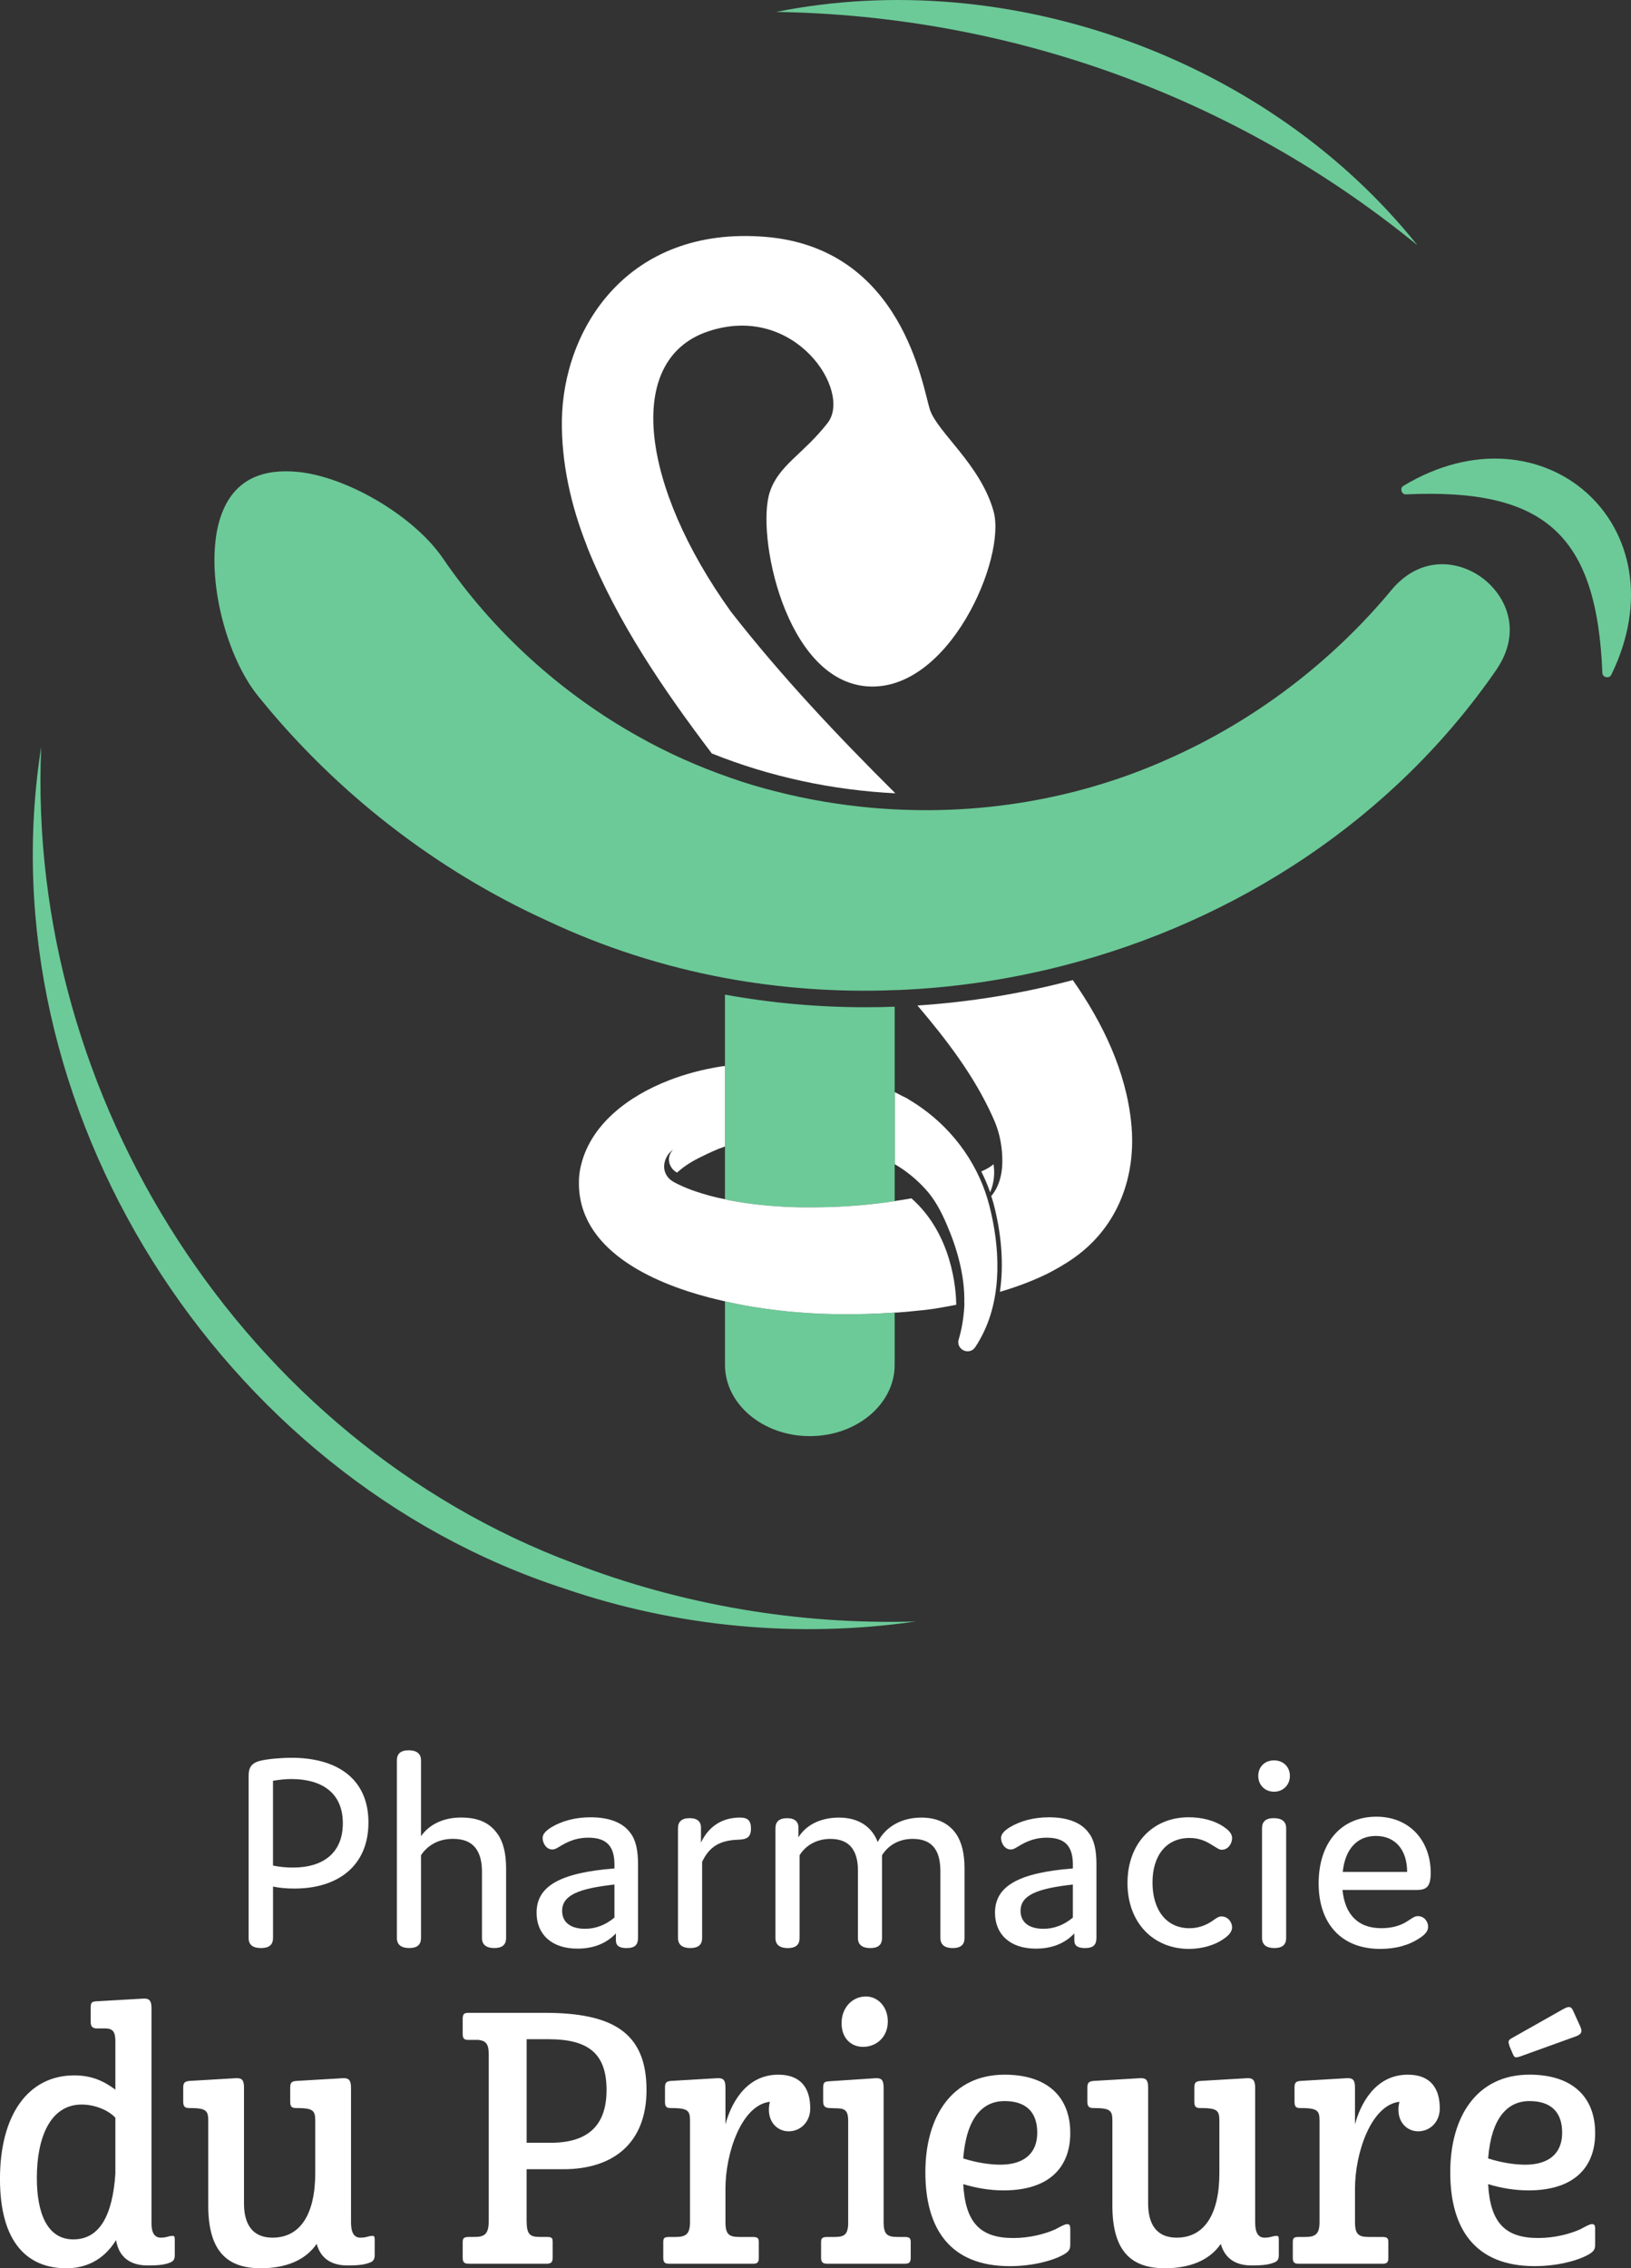 <?xml version="1.0" encoding="UTF-8"?><svg id="Calque_2" xmlns="http://www.w3.org/2000/svg" viewBox="0 0 668.45 929.51"><rect x="0" y="0" width="668.45" height="929.51" fill="#333333" stroke="none"/><defs><style>.cls-1{fill:#6cca98;}.cls-1,.cls-2{stroke-width:0px;}.cls-2{fill:#fff;}</style></defs><g id="Calque_1-2"><path class="cls-2" d="M402.79,546.67c-.92,1.84-1.91,3.61-3.05,5.31-1.06,1.77-3.4,2.33-5.17,1.2-1.2-.71-1.84-1.91-1.84-3.25,0-.36.07-.78.21-1.13,1.28-4.25,1.98-8.78,2.27-13.32,0-.49,0-.99.07-1.42h-.07c.28-11.11-2.9-22.38-7.3-32.5-2.27-5.31-5.03-10.48-8.99-14.66-3.61-3.89-7.72-7.22-12.25-9.84v-29.53c1.28.71,4.46,2.27,4.89,2.48,2.13,1.28,4.25,2.62,6.23,4.04,13.53,9.63,23.58,23.87,27.69,40.01,4.32,16.86,5.31,36.69-2.69,52.62"/><path class="cls-2" d="M120.73,773.92c-3.18,0-6.13-.23-8.83-.82v21.08c0,2.71-1.53,4.12-4.95,4.12s-5.06-1.41-5.06-4.12v-65.49c0-3.06,0-6.01,4.94-7.18,3.06-.71,8.37-1.18,12.72-1.18,18.14,0,31.45,8.24,31.45,26.5s-13.07,27.09-30.27,27.09M120.02,765.32c12.84,0,20.49-6.36,20.49-18.14,0-12.95-9.19-18.14-21.08-18.14-2.24,0-4.83.24-7.54.71v34.75c2.83.59,5.65.82,8.12.82"/><path class="cls-2" d="M207.42,794.18c0,2.71-1.53,4.12-4.83,4.12s-5.06-1.41-5.06-4.12v-27.09c0-3.53-.59-6.95-2.36-9.42-2-2.83-5.18-4.12-9.54-4.12-6.25,0-10.6,2.94-13.08,6.71v33.92c0,2.71-1.53,4.12-4.83,4.12s-5.06-1.41-5.06-4.12v-72.79c0-2.71,1.53-4.13,4.83-4.13s5.06,1.41,5.06,4.13v31.09c3.06-4.47,8.71-7.66,16.37-7.66s12.02,2.47,15.08,6.83c2.24,3.18,3.42,7.89,3.42,13.9v28.62Z"/><path class="cls-2" d="M241.11,753.07c-4.01,0-7.3,1.06-10.6,2.95-1.88,1.06-2.83,1.89-4.12,1.89-2.59,0-4-2.71-4-4.71,0-1.41,1.06-2.83,3.53-4.36,4.47-2.71,10.01-4.12,16.14-4.12,7.54,0,13.19,2.12,16.25,6.36,2.24,2.83,3.18,7.07,3.18,12.84v30.15c0,2.83-1.18,4.24-4.71,4.24-2.95,0-4.36-.94-4.36-3.18v-2.83c-3.88,4.12-9.19,6.24-15.78,6.24-10.6,0-16.73-5.89-16.73-14.72,0-10.72,9.3-16.37,31.92-18.14v-1.53c0-7.3-2.94-11.08-10.72-11.08M230.39,783.11c0,4.12,2.83,7.3,9.42,7.3,4.24,0,8.36-1.53,12.01-4.59v-13.55c-14.72,1.65-21.44,4.36-21.44,10.84"/><path class="cls-2" d="M287.76,794.18c0,2.71-1.53,4.12-4.83,4.12s-5.06-1.41-5.06-4.12v-44.99c0-2.71,1.53-4.12,4.83-4.12s4.71,1.65,4.59,4.12v5.89c3.06-6.48,8.48-10.25,16.02-10.25,3.18,0,4.47,1.3,4.47,4.47,0,3.65-1.77,4.48-5.18,4.6-7.54.23-11.9,2.83-14.84,9.07v31.21Z"/><path class="cls-2" d="M327.22,749.19v3.77c2.83-4.71,8.6-8.12,16.61-8.12s13.43,3.65,15.9,10.01c3.06-6.01,9.42-10.01,17.9-10.01,6.25,0,11.19,2.24,14.25,6.71,2.24,3.3,3.42,8.01,3.42,14.02v28.62c0,2.71-1.53,4.12-4.83,4.12s-5.06-1.41-5.06-4.12v-27.09c0-3.54-.47-7.07-2.24-9.54-1.88-2.71-4.94-4-9.07-4-5.77,0-10.13,2.71-12.6,6.71v33.92c0,2.71-1.53,4.12-4.83,4.12s-5.06-1.41-5.06-4.12v-27.91c0-3.53-.71-6.48-2.24-8.71-1.88-2.71-4.94-4-9.07-4-5.77,0-10.24,2.83-12.6,6.71v33.92c0,2.71-1.53,4.12-4.83,4.12s-5.06-1.41-5.06-4.12v-44.99c0-2.71,1.53-4.12,4.83-4.12s4.71,1.65,4.59,4.12"/><path class="cls-2" d="M428.99,753.07c-4.01,0-7.3,1.06-10.6,2.95-1.88,1.06-2.83,1.89-4.12,1.89-2.59,0-4-2.71-4-4.71,0-1.41,1.06-2.83,3.53-4.36,4.47-2.71,10.01-4.12,16.14-4.12,7.54,0,13.19,2.12,16.25,6.36,2.24,2.83,3.18,7.07,3.18,12.84v30.15c0,2.83-1.18,4.24-4.71,4.24-2.95,0-4.36-.94-4.36-3.18v-2.83c-3.88,4.12-9.19,6.24-15.78,6.24-10.6,0-16.73-5.89-16.73-14.72,0-10.72,9.3-16.37,31.92-18.14v-1.53c0-7.3-2.94-11.08-10.72-11.08M418.27,783.11c0,4.12,2.83,7.3,9.42,7.3,4.24,0,8.36-1.53,12.01-4.59v-13.55c-14.72,1.65-21.44,4.36-21.44,10.84"/><path class="cls-2" d="M487.53,790.17c3.42,0,6.48-1.06,9.3-2.95,1.53-1.06,2.47-1.88,3.77-1.88,2.59,0,4.36,2.24,4.36,4.48,0,1.77-1.41,3.3-2.94,4.36-3.88,2.94-9.42,4.47-14.72,4.47-14.61,0-25.21-10.72-25.21-26.97s10.36-26.97,25.09-26.97c5.18,0,10.6,1.18,14.84,4.24,2,1.41,2.94,2.83,2.94,4.24,0,2.24-1.53,4.83-4.24,4.83-1.18,0-2.01-.82-3.89-1.88-2.71-1.77-5.54-2.95-9.3-2.95-9.54,0-15.19,7.19-15.19,18.26s5.54,18.73,15.19,18.73"/><path class="cls-2" d="M522.17,734.23c-3.77,0-6.48-2.71-6.48-6.48s2.7-6.36,6.48-6.36,6.48,2.7,6.48,6.36-2.71,6.48-6.48,6.48M527.12,794.18c0,2.71-1.53,4.12-4.83,4.12s-5.06-1.41-5.06-4.12v-44.99c0-2.71,1.53-4.12,4.83-4.12s5.06,1.41,5.06,4.12v44.99Z"/><path class="cls-2" d="M585.3,789.59c0,1.65-1.06,3.06-3.42,4.59-4.36,2.95-9.78,4.47-16.25,4.47-15.78,0-25.2-10.25-25.2-26.86s9.18-27.32,23.67-27.32c13.55,0,22.26,9.78,22.26,23.08,0,6.24-2.24,6.95-6.12,6.95h-30.03c.94,9.66,6.01,15.66,15.9,15.66,3.89,0,7.66-.82,10.84-2.95,1.77-1.18,2.94-2,4.12-2,2.83,0,4.24,2.47,4.24,4.36M550.32,767.09h26.38c0-8.6-4.48-14.73-12.84-14.73-7.77,0-12.6,5.54-13.55,14.73"/><path class="cls-2" d="M47.28,856.31v-19.8c0-3.85-.99-5.13-3.85-5.27h-3.99c-1.99-.14-2.28-1.28-2.28-2.99v-5.27c0-2.42.43-2.71,2.28-2.85l19.66-1.14c2.28,0,2.99,1.14,2.99,3.99v88.73c.14,3.56,1.43,5.27,3.85,5.27,2.28,0,2.85-.57,4.27-.71,1-.14,1.42,0,1.42,1.42v6.41c0,1.28-.28,2.42-1.71,2.99-2,.85-4.13,1.28-9.4,1.28s-11.54-1.85-12.96-10.39c-5.27,8.55-12.82,11.54-20.37,11.54-15.95,0-27.2-10.54-27.2-36.6s11.4-42.44,30.48-42.44c7.4,0,12.39,2.56,16.8,5.84M47.28,890.63v-22.79c-2.7-2.99-8.26-5.41-13.81-5.41-12.96,0-18.37,13.67-18.37,30.05,0,14.53,4.27,25.21,14.96,25.21s16.09-9.68,17.23-27.06"/><path class="cls-2" d="M147.72,916.98c2.42,0,2.99-.57,4.41-.71,1-.14,1.43,0,1.43,1.42v6.41c0,1.28-.29,2.43-1.71,2.99-2.14.85-4.27,1.28-9.4,1.28s-10.68-1.71-12.67-8.83c-4.7,6.84-12.82,9.97-22.93,9.97-13.1,0-21.5-6.26-21.5-25.63v-34.89c0-4.27-1-5.13-7.98-5.13-1.71,0-2.28-.86-2.28-2.56v-5.84c0-2,.71-2.56,2.56-2.71l19.36-1.14c2.43,0,2.99,1.14,2.99,3.98v47.43c0,7.98,3.13,13.96,11.68,13.96,11.54,0,17.52-9.83,17.52-26.49v-21.5c0-4.27-1-5.13-7.98-5.13-1.85,0-2.28-.86-2.28-2.56v-5.84c0-2,.57-2.56,2.56-2.71l19.37-1.14c2.28,0,2.99,1.14,2.99,3.98v55.12c0,4.27,1.28,6.27,3.85,6.27"/><path class="cls-2" d="M215.83,888.92v21.08c0,5.84,1.42,6.69,5.7,6.69h2.56c2.14,0,2.42.43,2.42,2.14v6.27c0,1.85-.57,2.56-2.42,2.56h-31.9c-1.99,0-2.56-.57-2.56-2.56v-6.27c0-1.57.43-2.14,2.56-2.14h2.28c4.27,0,5.84-1.28,5.84-6.69v-68.08c0-4.13-.99-5.55-4.13-5.98h-4.27c-1.85,0-2.28-.71-2.28-2.56v-5.98c0-2.14.57-2.56,2.56-2.56h30.91c27.49,0,41.87,7.69,41.87,31.62,0,21.93-13.81,32.47-34.04,32.47h-15.09ZM225.66,878.1c15.67,0,22.93-7.41,22.93-21.65,0-15.24-7.83-20.79-23.78-20.79h-8.97v42.44h9.83Z"/><path class="cls-2" d="M274.68,863.86c-1.71,0-2.14-.85-2.14-2.56v-5.84c0-2,.57-2.56,2.42-2.71l19.37-1.14c2.42,0,2.99,1.14,2.99,3.99v14.95c1.85-6.97,7.55-20.36,21.65-20.36,9.4,0,13.1,5.69,13.1,13.81,0,5.7-4.13,9.4-8.83,9.4-4.41,0-8.12-3.42-8.12-8.83,0-1.14.15-2.28.43-3.27-11.54,1.28-18.23,20.79-18.23,35.6v13.67c0,5.27,1.57,6.13,5.98,6.13h5.27c1.99,0,2.42.57,2.42,2.14v6.41c0,1.85-.57,2.42-2.42,2.42h-34.32c-1.85,0-2.42-.57-2.42-2.56v-6.27c0-1.71.43-2.14,2.42-2.14h2.56c4.27,0,5.98-1.14,5.98-6.13v-41.58c0-4.27-1-5.13-8.12-5.13"/><path class="cls-2" d="M368.13,916.7h2.7c2,0,2.42.56,2.42,2.13v6.27c0,1.99-.57,2.56-2.42,2.56h-31.76c-1.85,0-2.56-.57-2.56-2.56v-6.27c0-1.57.43-2.13,2.56-2.13h2.71c3.99,0,5.56-.71,5.84-4.99v-42.58c0-3.7-.99-4.99-3.99-5.13l-3.85-.14c-2.14-.14-2.42-1.28-2.42-2.99v-5.27c0-2.28.57-2.56,2.42-2.7l19.37-1.28c2.42,0,2.99,1.14,2.99,3.98v54.97c0,5.27,1.57,6.13,5.98,6.13M354.88,818.14c4.84,0,8.98,4.13,8.98,10.25,0,6.55-4.85,10.4-10.12,10.4-4.98,0-8.83-3.56-8.83-9.69,0-6.55,4.56-10.96,9.97-10.96"/><path class="cls-2" d="M438.64,874.11c0,13.96-8.54,23.5-27.34,23.5-5.7,0-11.39-1-16.52-2.56.85,15.81,6.98,22.08,20.51,22.08,6.84,0,13.1-1.71,17.23-3.56,2.14-1.14,3.85-2.13,4.84-2.13s1.28.56,1.28,1.99v6.26c0,2-.43,2.85-2.56,4.13-4.7,2.71-13.24,4.84-22.22,4.84-24.64,0-34.61-15.52-34.61-38.45s10.97-40.02,32.47-40.02c17.23,0,26.92,8.83,26.92,23.92M394.77,884.51c5.27,1.71,10.82,2.56,15.24,2.56,9.4,0,15.1-4.41,15.1-13.1s-4.84-12.96-13.39-12.96c-9.11,0-15.66,6.98-16.95,23.5"/><path class="cls-2" d="M518.27,916.98c2.42,0,2.99-.57,4.41-.71,1-.14,1.43,0,1.43,1.42v6.41c0,1.28-.29,2.43-1.71,2.99-2.14.85-4.27,1.28-9.4,1.28s-10.68-1.71-12.67-8.83c-4.7,6.84-12.82,9.97-22.93,9.97-13.1,0-21.5-6.26-21.5-25.63v-34.89c0-4.27-1-5.13-7.98-5.13-1.71,0-2.28-.86-2.28-2.56v-5.84c0-2,.71-2.56,2.56-2.71l19.36-1.14c2.43,0,2.99,1.14,2.99,3.98v47.43c0,7.98,3.13,13.96,11.68,13.96,11.54,0,17.52-9.83,17.52-26.49v-21.5c0-4.27-1-5.13-7.98-5.13-1.85,0-2.28-.86-2.28-2.56v-5.84c0-2,.57-2.56,2.56-2.71l19.37-1.14c2.28,0,2.99,1.14,2.99,3.98v55.12c0,4.27,1.28,6.27,3.85,6.27"/><path class="cls-2" d="M532.69,863.86c-1.71,0-2.14-.85-2.14-2.56v-5.84c0-2,.57-2.56,2.42-2.71l19.37-1.14c2.42,0,2.99,1.14,2.99,3.99v14.95c1.85-6.97,7.55-20.36,21.65-20.36,9.4,0,13.1,5.69,13.1,13.81,0,5.7-4.13,9.4-8.83,9.4-4.41,0-8.12-3.42-8.12-8.83,0-1.14.15-2.28.43-3.27-11.54,1.28-18.23,20.79-18.23,35.6v13.67c0,5.27,1.57,6.13,5.98,6.13h5.27c1.99,0,2.42.57,2.42,2.14v6.41c0,1.85-.57,2.42-2.42,2.42h-34.32c-1.85,0-2.42-.57-2.42-2.56v-6.27c0-1.71.43-2.14,2.42-2.14h2.56c4.27,0,5.98-1.14,5.98-6.13v-41.58c0-4.27-1-5.13-8.12-5.13"/><path class="cls-2" d="M653.77,874.11c0,13.96-8.55,23.5-27.35,23.5-5.7,0-11.39-.99-16.52-2.56.85,15.81,6.98,22.07,20.51,22.07,6.84,0,13.1-1.71,17.23-3.56,2.14-1.14,3.85-2.14,4.84-2.14s1.28.57,1.28,1.99v6.27c0,1.99-.43,2.85-2.57,4.13-4.7,2.71-13.24,4.84-22.22,4.84-24.63,0-34.6-15.52-34.6-38.45s10.96-40.02,32.47-40.02c17.23,0,26.92,8.83,26.92,23.93M609.9,884.51c5.27,1.71,10.82,2.57,15.24,2.57,9.4,0,15.1-4.42,15.1-13.11s-4.84-12.96-13.39-12.96c-9.11,0-15.66,6.98-16.95,23.5M618.73,838.65c-.71-2-.71-2.56.85-3.42l20.93-11.82c2.28-1.28,3.42-1.43,4.27.71l2.85,6.27c.99,2.14.57,3.27-1.86,4.13l-22.5,8.12c-2.14.71-2.56.71-3.28-1l-1.28-2.99Z"/><path class="cls-1" d="M16.88,306.09c-6.2,143.83,83.05,283.93,218.27,334.53,44.14,17.02,91.94,25.24,140.12,23.86-47.71,6.9-97.58,2.4-143.89-13.47C89.96,605.16-6.27,453.35,16.88,306.09"/><path class="cls-1" d="M580.89,100.48C506.53,39.71,414.05,6.36,318.09,4.89c95.68-19.2,201.87,19.3,262.8,95.59"/><path class="cls-2" d="M407.18,477.08c-1.37,1.25-3.17,2.17-5.01,2.96,1.38,2.77,2.61,5.61,3.62,8.55,1.9-4.37,1.85-8.56,1.39-11.51"/><path class="cls-2" d="M339.19,173.32c10.13-12.89-13.38-49.43-48.93-37.53-34.77,11.61-27.41,63.81,9.35,114.94,20.75,26.56,43.62,50.77,67.34,74.36-25.78-1.28-51.27-6.73-75.13-16.29h-.07c-19.9-26.27-38.73-53.89-50.92-84.2-.07-.14-.14-.36-.21-.57-.07-.14-.14-.28-.14-.43-6.51-16.43-10.41-33.99-10.2-51.27.49-37.54,26.84-79.81,83.28-75.28,56.44,4.54,64.51,61.54,67.56,70.82,3.04,9.27,20.68,22.45,26.06,41.57,5.45,19.19-18.35,74.5-51.98,71.81-33.64-2.7-45.47-62.75-39.66-79.74,3.68-10.98,13.6-15.29,23.65-28.18"/><path class="cls-2" d="M440.11,515.51c-3.82,2.69-7.51,4.74-11.12,6.58-6.58,3.19-12.96,5.46-19.19,7.3,1.77-11.83.43-24.43-2.48-35.69-.28-1.2-.71-2.33-1.06-3.54.99-1.2,1.84-2.55,2.48-3.96,1.49-3.26,2.06-6.8,2.06-10.41,0-3.89-.5-7.86-1.56-11.68-.64-2.27-1.49-4.46-2.48-6.59-7.58-16.78-18.84-31.44-30.74-45.47,21.53-1.41,42.84-4.88,63.66-10.41,12.46,17.77,21.81,37.53,23.93,58.42,2.27,21.81-5.31,42.63-23.51,55.45"/><path class="cls-1" d="M366.67,412.54v79.67c-.92.14-1.84.28-2.83.43-10.76,1.48-21.74,2.2-32.58,2.12-1.98,0-3.96,0-5.95-.07-8.78-.28-17.42-1.13-25.71-2.69-.85-.14-1.63-.28-2.48-.57v-83.84c18.98,3.47,38.24,5.17,57.5,5.17,4.04,0,8.07-.07,12.04-.21"/><path class="cls-1" d="M366.67,537.88v21.46c0,16.08-15.58,29.18-34.77,29.18s-34.77-13.1-34.77-29.18v-26.06c7.44,1.7,14.8,2.9,22.24,3.75,15.86,1.84,31.59,1.91,47.31.85"/><path class="cls-2" d="M391.88,534.7c-7.93,1.49-9.99,1.91-17.85,2.62-1.84.21-3.75.35-5.59.49-.57.07-1.2.07-1.77.07-15.72,1.06-31.44.99-47.31-.85-7.43-.85-14.8-2.05-22.24-3.75-2.27-.5-4.46-1.06-6.73-1.63-22.8-5.95-53.89-19.54-53.11-47.8,0-1.56.21-3.19.5-4.81,3.61-18.2,20.11-30.03,36.4-36.33,6.73-2.62,13.6-4.39,20.39-5.52.71-.14,1.91-.28,2.55-.36v33c-3.19,1.06-6.8,2.76-9.63,4.18-3.61,1.7-6.94,3.82-9.35,5.95-.28.21-.49.43-.63.56-2.7-1.27-5.1-5.66-1.63-9.49-.64.49-1.2,1.06-1.77,1.7-1.98,2.55-2.69,6.16-.85,9,1.13,1.91,3.12,2.83,5.03,3.75,2.2,1.06,4.53,1.98,6.8,2.76,3.83,1.28,7.86,2.41,12.04,3.19.85.28,1.63.43,2.48.57,8.29,1.56,16.92,2.4,25.71,2.69,1.98.07,3.96.07,5.95.07,10.84.07,21.81-.64,32.58-2.12.99-.14,1.91-.29,2.83-.43.21-.07.49-.07.71-.14,2.05-.28,4.11-.64,6.16-.99,16.64,14.66,18.34,37.25,18.34,43.62"/><path class="cls-1" d="M575.14,199.12c57.42-34.64,114.92,16.74,85.23,77.42-.86,1.72-3.64,1.08-3.66-.83-2.27-56.93-23.89-75.7-80.42-73.12-1.86.17-2.73-2.51-1.14-3.47"/><path class="cls-1" d="M613.68,273.88c-42.28,61.61-106.93,103.68-178.1,121.88-21.24,5.45-43.06,8.78-65.01,9.84-1.28.07-2.62.14-3.9.14-23.23.92-46.6-.71-69.54-4.96-25-4.67-49.57-12.46-73.09-23.58-45.39-20.68-86.11-52.26-117.77-91.35-12.18-14.59-20.12-42.28-18.06-63.1.99-10.84,4.74-19.12,10.69-23.94,5.38-4.39,12.11-5.67,18.27-5.67,2.48,0,4.89.21,7.01.49,20.47,2.98,46.17,18.77,57.36,35.2,20.47,29.95,48.23,55.17,80.02,72.94,12.04,6.8,24.79,12.46,37.89,17,6.02,2.13,12.18,3.97,18.41,5.52,12.89,3.33,26.06,5.52,39.3,6.73,5.52.49,11.12.78,16.71.92,35.9.85,72.09-6.16,105.02-20.96,35.34-15.65,67.14-39.8,91.92-69.83,11.68-13.38,26.98-11.68,36.97-4.11,9.98,7.65,15.72,21.95,5.88,36.82"/></g></svg>